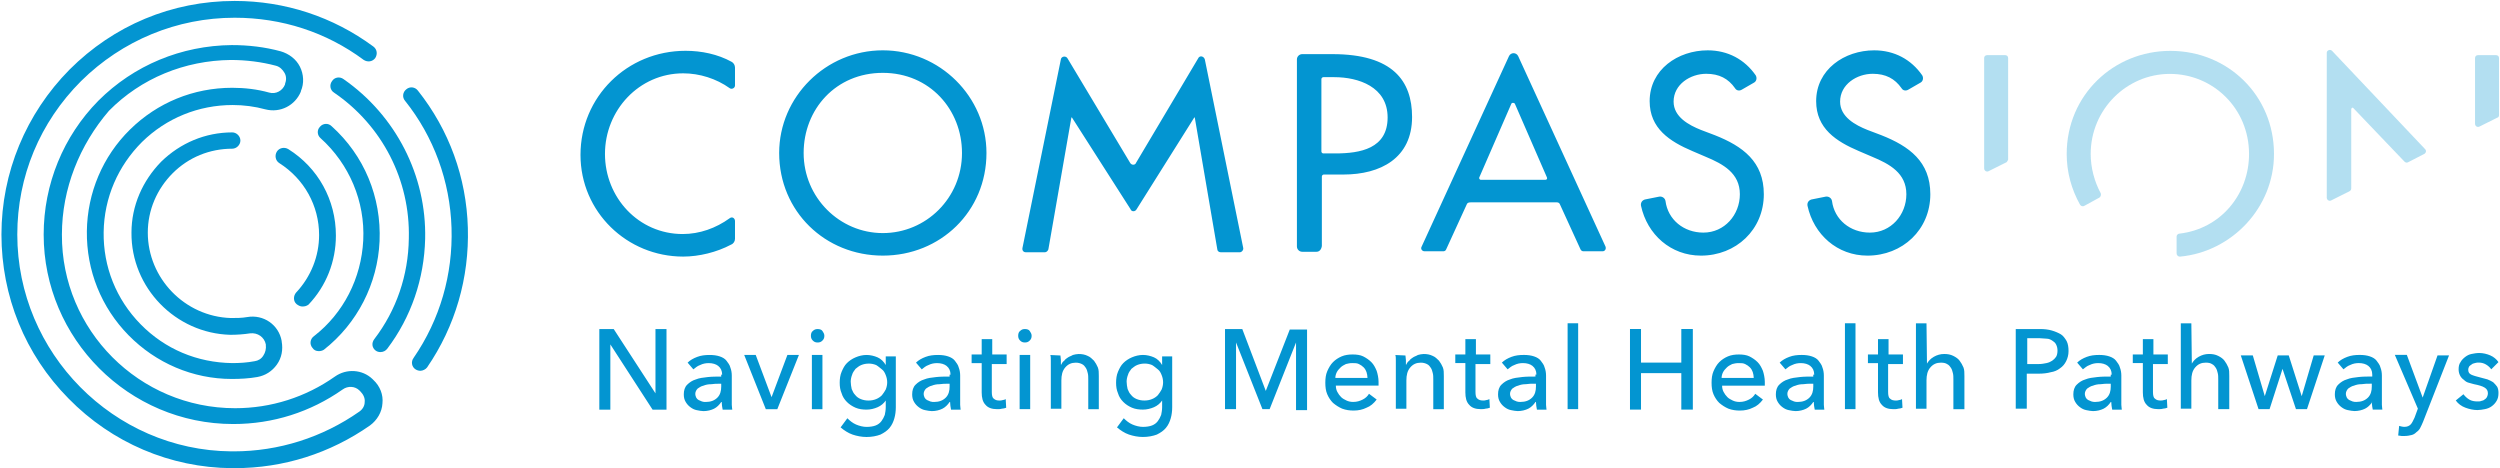 <svg version="1.2" baseProfile="tiny-ps" xmlns="http://www.w3.org/2000/svg" viewBox="0 0 1521 285" width="1521" height="285">
	<title>logo (27)-svg</title>
	<style>
		tspan { white-space:pre }
		.s0 { fill: #0395d1 } 
		.s1 { opacity: .3;fill: #0395d1 } 
	</style>
	<g id="Layer_1_1_">
		<path id="Layer" fill-rule="evenodd" class="s0" d="m398.79 200.2h6.71v49.03h-8.47l-25.69-39.69v39.69h-6.71v-49.03h8.76l25.4 39.11v-39.11zm38.24 22.47c-1.46-1.17-3.5-1.75-5.84-1.75c-1.75 0-3.5 0.29-5.25 1.17c-1.75 0.58-2.92 1.75-4.09 2.63l-3.5-4.09c1.46-1.46 3.5-2.63 5.84-3.5c2.34-0.88 4.67-1.17 7.59-1.17c2.34 0 4.38 0.29 6.13 0.88c1.75 0.58 3.21 1.46 4.09 2.63c0.88 1.17 2.04 2.63 2.34 4.09c0.58 1.46 0.88 3.21 0.88 4.96v17.8c0 1.17 0.29 2.33 0.29 2.92h-5.84c-0.29-1.46-0.58-3.21-0.58-4.67h-0.29c-1.17 1.75-2.63 3.21-4.38 4.09c-1.75 0.88-4.09 1.46-6.42 1.46c-1.17 0-2.63-0.29-4.09-0.58c-1.46-0.29-2.63-0.88-3.8-1.75c-1.17-0.88-2.04-1.75-2.92-3.21c-0.88-1.46-1.17-2.92-1.17-4.67c0-2.33 0.58-4.38 2.04-5.84c1.46-1.46 3.21-2.63 5.25-3.21c2.04-0.88 4.67-1.17 7.3-1.46c2.63-0.29 5.55-0.29 8.17-0.29v-1.17l0.58 0c0-2.33-0.88-4.09-2.34-5.25zm0.58 10.8c-1.46 0-3.21 0-4.96 0.29c-1.75 0-3.21 0.29-4.67 0.88c-1.46 0.29-2.63 1.17-3.5 1.75c-0.88 0.88-1.46 2.04-1.46 3.21c0 0.88 0.29 1.75 0.58 2.33c0.29 0.58 0.88 1.17 1.46 1.46c0.58 0.29 1.46 0.58 2.04 0.88c0.88 0.29 1.46 0.29 2.34 0.29c2.92 0 5.25-0.88 7.01-2.63c1.75-1.75 2.34-4.09 2.34-6.71v-1.75h-1.17zm35.32 15.47h-7.01l-13.14-32.98h7.01l9.63 25.68l9.63-25.68h7.01l-13.14 32.98zm28.61-44.65c0 1.17-0.29 2.04-1.17 2.92c-0.88 0.88-1.75 1.17-2.92 1.17c-1.17 0-2.04-0.29-2.92-1.17c-0.88-0.88-1.17-1.75-1.17-2.92c0-1.17 0.29-2.33 1.17-2.92c0.88-0.88 1.75-1.17 2.92-1.17c1.17 0 2.34 0.29 2.92 1.17c0.58 0.88 1.17 1.75 1.17 2.92zm-1.17 44.65h-6.42v-32.98h6.42v32.98zm15.18 5.54c1.46 1.46 3.21 2.92 5.25 3.79c2.04 0.88 4.38 1.46 6.42 1.46c2.04 0 4.09-0.29 5.55-0.88c1.46-0.58 2.63-1.46 3.5-2.63c0.88-1.17 1.46-2.33 2.04-3.79c0.29-1.46 0.58-2.92 0.58-4.67v-4.09c-1.17 1.75-2.92 3.21-4.96 4.09c-2.04 0.88-4.38 1.46-6.71 1.46c-2.34 0-4.67-0.29-6.71-1.17c-2.04-0.88-3.8-2.04-5.25-3.5c-1.46-1.46-2.63-3.21-3.21-5.25c-0.88-2.04-1.17-4.09-1.17-6.42c0-2.33 0.29-4.67 1.17-6.71c0.88-2.04 1.75-3.79 3.21-5.25c1.46-1.46 3.21-2.63 5.25-3.5c2.04-0.88 4.38-1.46 6.71-1.46c2.34 0 4.67 0.58 6.71 1.46c2.04 0.88 3.8 2.63 4.96 4.67v-5.25h6.13v30.93c0 2.33-0.29 4.67-0.88 6.71c-0.58 2.04-1.46 4.09-2.92 5.84c-1.46 1.75-3.21 2.92-5.55 4.09c-2.34 0.88-5.25 1.46-8.47 1.46c-2.92 0-5.84-0.58-8.47-1.46c-2.63-0.88-5.25-2.63-7.3-4.38c0 0 4.09-5.54 4.09-5.54zm2.04-22.18c0 1.46 0.29 2.92 0.58 4.38c0.58 1.46 1.17 2.63 2.04 3.5c0.88 1.17 2.04 2.04 3.5 2.63c1.46 0.58 2.92 0.88 4.67 0.88c1.75 0 3.21-0.29 4.67-0.88c1.46-0.58 2.63-1.46 3.5-2.33c0.88-1.17 1.75-2.33 2.34-3.5c0.58-1.46 0.88-2.92 0.88-4.38c0-1.46-0.29-2.92-0.88-4.38c-0.58-1.46-1.17-2.63-2.34-3.5c-1.17-0.88-2.04-1.75-3.5-2.63c-1.46-0.58-2.92-0.88-4.38-0.88c-1.75 0-3.21 0.29-4.67 0.88c-1.46 0.58-2.34 1.46-3.5 2.33c-0.88 1.17-1.75 2.33-2.04 3.5c-0.58 1.46-0.88 2.92-0.88 4.38zm58.39-9.63c-1.46-1.17-3.5-1.75-5.84-1.75c-1.75 0-3.5 0.29-5.25 1.17c-1.75 0.58-2.92 1.75-4.09 2.63l-3.5-4.09c1.46-1.46 3.5-2.63 5.84-3.5c2.34-0.88 4.67-1.17 7.59-1.17c2.34 0 4.38 0.29 6.13 0.88c1.75 0.58 3.21 1.46 4.09 2.63c0.88 1.17 2.04 2.63 2.34 4.09c0.58 1.46 0.88 3.21 0.88 4.96v17.8c0 1.17 0.29 2.33 0.29 2.92h-5.84c-0.29-1.46-0.58-3.21-0.58-4.67h-0.29c-1.17 1.75-2.63 3.21-4.38 4.09c-1.75 0.88-4.09 1.46-6.42 1.46c-1.17 0-2.63-0.29-4.09-0.58c-1.46-0.29-2.63-0.88-3.8-1.75c-1.17-0.88-2.04-1.75-2.92-3.21c-0.88-1.46-1.17-2.92-1.17-4.67c0-2.33 0.58-4.38 2.04-5.84c1.46-1.46 3.21-2.63 5.25-3.21c2.04-0.88 4.67-1.17 7.3-1.46c2.63-0.29 5.55-0.29 8.17-0.29v-1.17l0.58 0c0-2.33-0.88-4.09-2.34-5.25zm0.58 10.8c-1.46 0-3.21 0-4.96 0.29c-1.75 0-3.21 0.29-4.67 0.88c-1.46 0.29-2.63 1.17-3.5 1.75c-0.88 0.88-1.46 2.04-1.46 3.21c0 0.88 0.29 1.75 0.58 2.33c0.29 0.58 0.88 1.17 1.46 1.46c0.58 0.29 1.46 0.58 2.04 0.88c0.88 0.29 1.46 0.29 2.34 0.29c2.92 0 5.25-0.88 7.01-2.63c1.75-1.75 2.34-4.09 2.34-6.71v-1.75c0 0-1.17 0-1.17 0zm26.86-11.97v16.93c0 2.04 0.29 3.5 1.17 4.09c0.88 0.88 2.04 1.17 3.5 1.17c0.58 0 1.17 0 2.04-0.29c0.58 0 1.17-0.29 1.75-0.58l0.29 5.25c-0.88 0.29-1.75 0.58-2.63 0.58c-0.88 0.29-2.04 0.29-2.92 0.29c-3.21 0-5.55-0.88-7.01-2.63c-1.75-1.75-2.34-4.38-2.34-7.59v-17.8h-6.13v-5.25h6.13v-9.34h6.42v9.34h8.76v5.84l-9.05 0zm24.23-17.22c0 1.17-0.29 2.04-1.17 2.92c-0.88 0.88-1.75 1.17-2.92 1.17c-1.17 0-2.04-0.29-2.92-1.17c-0.88-0.88-1.17-1.75-1.17-2.92c0-1.17 0.29-2.33 1.17-2.92c0.88-0.88 1.75-1.17 2.92-1.17c1.17 0 2.34 0.29 2.92 1.17c0.58 0.88 1.17 1.75 1.17 2.92zm-0.88 44.65h-6.42v-32.98h6.42v32.98zm18.39-32.69c0 0.88 0.29 1.75 0.29 2.92v2.63h0.29c0.29-0.88 0.88-1.75 1.75-2.33c0.58-0.88 1.46-1.46 2.34-2.04c0.88-0.58 2.04-0.88 2.92-1.46c1.17-0.29 2.34-0.58 3.5-0.58c2.04 0 3.8 0.29 5.55 1.17c1.46 0.58 2.63 1.75 3.8 2.92c0.88 1.17 1.75 2.63 2.34 4.09c0.58 1.46 0.58 3.21 0.58 5.25v20.14h-6.42v-18.09c0-1.46 0-2.63-0.29-3.79c-0.29-1.17-0.58-2.33-1.17-3.21c-0.58-0.88-1.17-1.75-2.34-2.33c-1.17-0.58-2.34-0.88-3.8-0.88c-2.63 0-4.67 0.88-6.42 2.92c-1.75 2.04-2.34 4.67-2.34 7.88v17.22h-6.42v-29.18c0-1.46 0-2.63-0.29-3.5l6.13 0.29zm38.54 38.23c1.46 1.46 3.21 2.92 5.25 3.79c2.04 0.88 4.38 1.46 6.42 1.46c2.04 0 4.09-0.29 5.55-0.88c1.46-0.58 2.63-1.46 3.5-2.63c0.88-1.17 1.46-2.33 2.04-3.79c0.29-1.46 0.58-2.92 0.58-4.67v-4.09c-1.17 1.75-2.92 3.21-4.96 4.09c-2.04 0.88-4.38 1.46-6.71 1.46c-2.34 0-4.67-0.29-6.71-1.17c-2.04-0.88-3.8-2.04-5.25-3.5c-1.46-1.46-2.63-3.21-3.21-5.25c-0.88-2.04-1.17-4.09-1.17-6.42c0-2.33 0.29-4.67 1.17-6.71c0.88-2.04 1.75-3.79 3.21-5.25c1.46-1.46 3.21-2.63 5.25-3.5c2.04-0.88 4.38-1.46 6.71-1.46c2.34 0 4.67 0.58 6.71 1.46c2.04 0.88 3.8 2.63 4.96 4.67v-5.25h6.13v30.93c0 2.33-0.29 4.67-0.88 6.71c-0.58 2.04-1.46 4.09-2.92 5.84c-1.46 1.75-3.21 2.92-5.55 4.09c-2.34 0.88-5.25 1.46-8.47 1.46c-2.92 0-5.84-0.58-8.47-1.46c-2.63-0.88-5.25-2.63-7.3-4.38c0 0 4.09-5.54 4.09-5.54zm1.75-22.18c0 1.46 0.29 2.92 0.58 4.38c0.58 1.46 1.17 2.63 2.04 3.5c0.88 1.17 2.04 2.04 3.5 2.63c1.46 0.58 2.92 0.88 4.67 0.88c1.75 0 3.21-0.29 4.67-0.88c1.46-0.58 2.63-1.46 3.5-2.33c0.88-1.17 1.75-2.33 2.34-3.5c0.58-1.46 0.88-2.92 0.88-4.38c0-1.46-0.29-2.92-0.88-4.38c-0.58-1.46-1.17-2.63-2.34-3.5c-1.17-0.88-2.04-1.75-3.5-2.63c-1.46-0.58-2.92-0.88-4.38-0.88c-1.75 0-3.21 0.29-4.67 0.88c-1.46 0.58-2.34 1.46-3.5 2.33c-0.88 1.17-1.75 2.33-2.04 3.5c-0.58 1.46-0.88 2.92-0.88 4.38zm99.26-31.81h10.51v49.03h-6.71v-41.15l-16.06 40.57h-4.38l-16.06-40.57v40.57h-6.71v-48.74h10.51l14.3 37.65l14.6-37.36zm54.01 34.14h-25.98c0 1.46 0.29 2.63 0.88 3.79c0.58 1.17 1.46 2.33 2.34 3.21c0.88 0.88 2.04 1.46 3.21 2.04c1.17 0.58 2.63 0.88 4.09 0.88c2.34 0 4.09-0.58 5.84-1.46c1.75-0.88 2.92-2.04 3.8-3.5l4.67 3.5c-1.75 2.33-3.8 4.09-6.13 4.96c-2.34 1.17-4.96 1.75-7.88 1.75c-2.34 0-4.67-0.29-7.01-1.17c-2.04-0.88-3.8-2.04-5.55-3.5c-1.46-1.46-2.63-3.21-3.5-5.25c-0.88-2.04-1.17-4.38-1.17-7c0-2.63 0.29-4.96 1.17-7c0.88-2.04 2.04-4.09 3.5-5.54c1.46-1.46 3.21-2.63 5.25-3.5c2.04-0.88 4.38-1.17 6.71-1.17c2.34 0 4.67 0.29 6.42 1.17c1.75 0.88 3.5 2.04 4.96 3.5c1.46 1.46 2.34 3.21 3.21 5.25c0.58 1.75 1.17 4.38 1.17 6.71v2.33zm-7.3-8.17c-0.29-0.88-0.88-2.04-1.75-2.92c-0.88-0.88-1.75-1.46-2.92-2.04c-1.17-0.58-2.34-0.58-4.09-0.58c-1.46 0-2.63 0.29-3.8 0.58c-1.17 0.58-2.34 1.17-3.21 2.04c-0.88 0.88-1.75 1.75-2.34 2.92c-0.58 1.17-0.88 2.33-0.88 3.5h19.56c0-1.17-0.29-2.63-0.58-3.5zm23.65-10.21c0 0.88 0.29 1.75 0.29 2.92v2.63h0.29c0.29-0.88 0.88-1.75 1.75-2.33c0.58-0.88 1.46-1.46 2.34-2.04c0.88-0.58 2.04-0.88 2.92-1.46c1.17-0.29 2.34-0.58 3.5-0.58c2.04 0 3.8 0.29 5.55 1.17c1.46 0.58 2.63 1.75 3.8 2.92c0.88 1.17 1.75 2.63 2.34 4.09c0.58 1.46 0.58 3.21 0.58 5.25v20.14h-6.42v-18.09c0-1.46 0-2.63-0.29-3.79c-0.29-1.17-0.58-2.33-1.17-3.21c-0.58-0.88-1.17-1.75-2.34-2.33c-1.17-0.58-2.34-0.88-3.8-0.88c-2.63 0-4.67 0.88-6.42 2.92c-1.75 2.04-2.34 4.67-2.34 7.88v17.22h-6.42v-29.18c0-1.46 0-2.63-0.29-3.5l6.13 0.29zm42.62 5.25v16.93c0 2.04 0.29 3.5 1.17 4.09c0.88 0.88 2.04 1.17 3.5 1.17c0.58 0 1.17 0 2.04-0.29c0.58 0 1.17-0.29 1.75-0.58l0.29 5.25c-0.88 0.29-1.75 0.58-2.63 0.58c-0.88 0.29-2.04 0.29-2.92 0.29c-3.21 0-5.55-0.88-7.01-2.63c-1.75-1.75-2.34-4.38-2.34-7.59v-17.8h-6.13v-5.25h6.13v-9.34h6.42v9.34h8.76v5.84l-9.05 0zm34.74 1.17c-1.46-1.17-3.5-1.75-5.84-1.75c-1.75 0-3.5 0.29-5.25 1.17c-1.75 0.58-2.92 1.75-4.09 2.63l-3.5-4.09c1.46-1.46 3.5-2.63 5.84-3.5c2.34-0.88 4.67-1.17 7.59-1.17c2.34 0 4.38 0.29 6.13 0.88c1.75 0.58 3.21 1.46 4.09 2.63c0.88 1.17 2.04 2.63 2.34 4.09c0.58 1.46 0.88 3.21 0.88 4.96v17.8c0 1.17 0.29 2.33 0.29 2.92h-5.84c-0.29-1.46-0.58-3.21-0.58-4.67h-0.29c-1.17 1.75-2.63 3.21-4.38 4.09c-1.75 0.88-4.09 1.46-6.42 1.46c-1.17 0-2.63-0.29-4.09-0.58c-1.46-0.29-2.63-0.88-3.8-1.75c-1.17-0.88-2.04-1.75-2.92-3.21c-0.88-1.46-1.17-2.92-1.17-4.67c0-2.33 0.58-4.38 2.04-5.84c1.46-1.46 3.21-2.63 5.25-3.21c2.04-0.88 4.67-1.17 7.3-1.46c2.63-0.29 5.55-0.29 8.17-0.29v-1.17l0.58 0c0-2.33-0.88-4.09-2.34-5.25zm-4.09 11.09c-1.75 0-3.21 0.29-4.67 0.88c-1.46 0.29-2.63 1.17-3.5 1.75c-0.88 0.88-1.46 2.04-1.46 3.21c0 0.88 0.29 1.75 0.58 2.33c0.29 0.58 0.88 1.17 1.46 1.46c0.58 0.29 1.46 0.58 2.04 0.88c0.88 0.29 1.46 0.29 2.34 0.29c2.92 0 5.25-0.88 7.01-2.63c1.75-1.75 2.34-4.09 2.34-6.71v-1.75h-1.17c-1.46 0-3.21 0-4.96 0.29zm31.82 15.18h-6.42v-52.24h6.42v52.24zm31.53-48.74h6.71v20.43h24.52v-20.43h7.01v49.03h-7.01v-22.18h-24.52v22.18h-6.71c0 0 0-49.03 0-49.03zm82.03 34.44h-25.98c0 1.46 0.29 2.63 0.88 3.79c0.58 1.17 1.46 2.33 2.34 3.21c0.88 0.88 2.04 1.46 3.21 2.04c1.17 0.58 2.63 0.88 4.09 0.88c2.34 0 4.09-0.58 5.84-1.46c1.75-0.88 2.92-2.04 3.8-3.5l4.67 3.5c-1.75 2.33-3.8 4.09-6.13 4.96c-2.34 1.17-4.96 1.75-7.88 1.75c-2.34 0-4.67-0.29-7.01-1.17c-2.04-0.88-3.8-2.04-5.55-3.5c-1.46-1.46-2.63-3.21-3.5-5.25c-0.88-2.04-1.17-4.38-1.17-7c0-2.63 0.29-4.96 1.17-7c0.88-2.04 2.04-4.09 3.5-5.54c1.46-1.46 3.21-2.63 5.25-3.5c2.04-0.88 4.38-1.17 6.71-1.17c2.34 0 4.67 0.29 6.42 1.17c1.75 0.88 3.5 2.04 4.96 3.5c1.46 1.46 2.34 3.21 3.21 5.25c0.58 1.75 1.17 4.38 1.17 6.71v2.33zm-7.3-8.17c-0.29-0.88-0.88-2.04-1.75-2.92c-0.88-0.88-1.75-1.46-2.92-2.04c-1.17-0.58-2.34-0.58-4.09-0.58c-1.46 0-2.63 0.29-3.8 0.58c-1.17 0.58-2.34 1.17-3.21 2.04c-0.88 0.88-1.75 1.75-2.34 2.92c-0.58 1.17-0.88 2.33-0.88 3.5h19.56c0-1.17-0.29-2.63-0.58-3.5zm35.03-3.79c-1.46-1.17-3.5-1.75-5.84-1.75c-1.75 0-3.5 0.29-5.25 1.17c-1.75 0.58-2.92 1.75-4.09 2.63l-3.5-4.09c1.46-1.46 3.5-2.63 5.84-3.5c2.34-0.88 4.67-1.17 7.59-1.17c2.34 0 4.38 0.29 6.13 0.88c1.75 0.58 3.21 1.46 4.09 2.63c0.88 1.17 2.04 2.63 2.34 4.09c0.58 1.46 0.88 3.21 0.88 4.96v17.8c0 1.17 0.29 2.33 0.29 2.92h-5.84c-0.29-1.46-0.58-3.21-0.58-4.67h-0.29c-1.17 1.75-2.63 3.21-4.38 4.09c-1.75 0.88-4.09 1.46-6.42 1.46c-1.17 0-2.63-0.29-4.09-0.58c-1.46-0.29-2.63-0.88-3.8-1.75c-1.17-0.88-2.04-1.75-2.92-3.21c-0.88-1.46-1.17-2.92-1.17-4.67c0-2.33 0.58-4.38 2.04-5.84c1.46-1.46 3.21-2.63 5.25-3.21c2.04-0.88 4.67-1.17 7.3-1.46c2.63-0.29 5.55-0.29 8.17-0.29v-1.17l0.58 0c0-2.33-0.88-4.09-2.34-5.25zm-4.38 11.09c-1.75 0-3.21 0.29-4.67 0.88c-1.46 0.29-2.63 1.17-3.5 1.75c-0.88 0.88-1.46 2.04-1.46 3.21c0 0.88 0.29 1.75 0.58 2.33c0.29 0.58 0.88 1.17 1.46 1.46c0.58 0.29 1.46 0.58 2.04 0.88c0.88 0.29 1.46 0.29 2.34 0.29c2.92 0 5.25-0.88 7.01-2.63c1.75-1.75 2.34-4.09 2.34-6.71v-1.75h-1.17c-1.46 0-3.21 0-4.96 0.29zm31.82 15.18h-6.42v-52.24h6.42v52.24zm19.85-27.43v16.93c0 2.04 0.29 3.5 1.17 4.09c0.88 0.88 2.04 1.17 3.5 1.17c0.58 0 1.17 0 2.04-0.29c0.58 0 1.17-0.29 1.75-0.58l0.29 5.25c-0.88 0.29-1.75 0.58-2.63 0.58c-0.88 0.29-2.04 0.29-2.92 0.29c-3.21 0-5.55-0.88-7.01-2.63c-1.75-1.75-2.34-4.38-2.34-7.59v-17.8h-6.13v-5.25h6.13v-9.34h6.42v9.34h8.76v5.84l-9.05 0zm27.73-4.38c2.04-1.17 4.09-1.75 6.42-1.75c2.04 0 3.8 0.29 5.55 1.17c1.75 0.88 2.92 1.75 3.8 2.92c0.88 1.17 1.75 2.63 2.34 4.09c0.58 1.46 0.58 3.21 0.58 5.25v20.14h-6.71v-18.09c0-1.46 0-2.63-0.29-3.79c-0.29-1.17-0.58-2.33-1.17-3.21c-0.58-0.88-1.17-1.75-2.34-2.33c-0.88-0.58-2.04-0.88-3.8-0.88c-2.63 0-4.67 0.88-6.42 2.92c-1.75 2.04-2.34 4.67-2.34 7.88v17.22h-6.42v-51.95h6.42l0.29 24.51c0.88-1.46 2.04-2.92 4.09-4.09zm64.81-16.93c2.63 0 4.96 0.29 7.01 0.88c2.04 0.58 4.09 1.46 5.55 2.33c1.46 0.88 2.63 2.63 3.5 4.09c0.88 1.75 1.17 3.79 1.17 6.13c0 2.33-0.58 4.38-1.46 6.13c-0.88 1.75-2.04 3.21-3.8 4.38c-1.46 1.17-3.5 2.04-5.55 2.33c-2.04 0.58-4.67 0.88-7.01 0.88h-7.59v21.3h-6.71v-48.44h14.89zm-0.88 21.3c1.75 0 3.21-0.29 4.67-0.58c1.46-0.29 2.63-0.88 3.5-1.46c0.88-0.58 1.75-1.46 2.34-2.33c0.58-0.88 0.88-2.33 0.88-3.79c0-1.46-0.29-2.63-0.88-3.79c-0.58-1.17-1.46-1.75-2.34-2.33c-0.88-0.58-2.04-1.17-3.5-1.17c-1.46 0-2.92-0.29-4.38-0.29h-7.3v15.76l7.01 0zm42.04 1.17c-1.46-1.17-3.5-1.75-5.84-1.75c-1.75 0-3.5 0.29-5.25 1.17c-1.75 0.58-2.92 1.75-4.09 2.63l-3.5-4.09c1.46-1.46 3.5-2.63 5.84-3.5c2.34-0.88 4.67-1.17 7.59-1.17c2.34 0 4.38 0.29 6.13 0.88c1.75 0.58 3.21 1.46 4.09 2.63c0.88 1.17 2.04 2.63 2.34 4.09c0.58 1.46 0.88 3.21 0.88 4.96v17.8c0 1.17 0.29 2.33 0.29 2.92h-5.84c-0.29-1.46-0.58-3.21-0.58-4.67h-0.29c-1.17 1.75-2.63 3.21-4.38 4.09c-1.75 0.88-4.09 1.46-6.42 1.46c-1.17 0-2.63-0.29-4.09-0.58c-1.46-0.29-2.63-0.88-3.8-1.75c-1.17-0.88-2.04-1.75-2.92-3.21c-0.88-1.46-1.17-2.92-1.17-4.67c0-2.33 0.58-4.38 2.04-5.84c1.46-1.46 3.21-2.63 5.25-3.21c2.04-0.88 4.67-1.17 7.3-1.46c2.63-0.29 5.55-0.29 8.17-0.29v-1.17l0.58 0c0-2.33-0.88-4.09-2.34-5.25zm-4.38 11.09c-1.75 0-3.21 0.29-4.67 0.88c-1.46 0.29-2.63 1.17-3.5 1.75c-0.88 0.88-1.46 2.04-1.46 3.21c0 0.88 0.29 1.75 0.58 2.33c0.29 0.58 0.88 1.17 1.46 1.46c0.58 0.29 1.46 0.58 2.04 0.88c0.88 0.29 1.46 0.29 2.34 0.29c2.92 0 5.25-0.88 7.01-2.63c1.75-1.75 2.34-4.09 2.34-6.71v-1.75h-1.17c-1.46 0-3.21 0-4.96 0.29zm31.82-12.26v16.93c0 2.04 0.29 3.5 1.17 4.09c0.88 0.88 2.04 1.17 3.5 1.17c0.58 0 1.17 0 2.04-0.29c0.58 0 1.17-0.29 1.75-0.58l0.29 5.25c-0.88 0.29-1.75 0.58-2.63 0.58c-0.88 0.29-2.04 0.29-2.92 0.29c-3.21 0-5.55-0.88-7.01-2.63c-1.75-1.75-2.34-4.38-2.34-7.59v-17.8h-6.13v-5.25h6.13v-9.34h6.42v9.34h8.76v5.84l-9.05 0zm27.73-4.38c2.04-1.17 4.09-1.75 6.42-1.75c2.04 0 3.8 0.29 5.55 1.17c1.75 0.88 2.92 1.75 3.8 2.92c0.88 1.17 1.75 2.63 2.34 4.09c0.58 1.46 0.58 3.21 0.58 5.25v20.14h-6.71v-18.09c0-1.46 0-2.63-0.29-3.79c-0.29-1.17-0.58-2.33-1.17-3.21c-0.58-0.88-1.17-1.75-2.34-2.33c-0.88-0.58-2.04-0.88-3.8-0.88c-2.63 0-4.67 0.88-6.42 2.92c-1.75 2.04-2.34 4.67-2.34 7.88v17.22h-6.42v-51.95h6.42l0.29 24.51c0.88-1.46 2.04-2.92 4.09-4.09zm40.29 23.93l7.88-24.81h6.71l7.88 24.81l7.3-24.81h6.71l-10.8 32.69h-6.71l-8.17-24.51l-7.88 24.51h-6.71l-10.8-32.69h7.3l7.3 24.81zm63.06-18.39c-1.46-1.17-3.5-1.75-5.84-1.75c-1.75 0-3.5 0.29-5.25 1.17c-1.75 0.58-2.92 1.75-4.09 2.63l-3.5-4.09c1.46-1.46 3.5-2.63 5.84-3.5c2.34-0.88 4.67-1.17 7.59-1.17c2.34 0 4.38 0.29 6.13 0.88c1.75 0.58 3.21 1.46 4.09 2.63c0.88 1.17 2.04 2.63 2.34 4.09c0.58 1.46 0.88 3.21 0.88 4.96v17.8c0 1.17 0.29 2.33 0.29 2.92h-5.84c-0.26-1.32-0.53-2.89-0.58-4.26c-1.12 1.57-2.48 2.87-4.09 3.67c-1.75 0.88-4.09 1.46-6.42 1.46c-1.17 0-2.63-0.29-4.09-0.58c-1.46-0.29-2.63-0.88-3.8-1.75c-1.17-0.88-2.04-1.75-2.92-3.21c-0.88-1.46-1.17-2.92-1.17-4.67c0-2.33 0.58-4.38 2.04-5.84c1.46-1.46 3.21-2.63 5.25-3.21c2.04-0.88 4.67-1.17 7.3-1.46c2.63-0.29 5.55-0.29 8.17-0.29v-1.17c0-2.33-0.88-4.09-2.34-5.25zm2.05 22.3c0.1-0.14 0.19-0.27 0.28-0.41h-0.29c0 0.14 0 0.27 0.01 0.41zm-6.14-11.21c-1.75 0-3.21 0.29-4.67 0.88c-1.46 0.29-2.63 1.17-3.5 1.75c-0.88 0.88-1.46 2.04-1.46 3.21c0 0.88 0.29 1.75 0.58 2.33c0.29 0.58 0.88 1.17 1.46 1.46c0.58 0.29 1.46 0.58 2.04 0.88c0.88 0.29 1.46 0.29 2.34 0.29c2.92 0 5.25-0.88 7.01-2.63c1.75-1.75 2.34-4.09 2.34-6.71v-1.75h-1.17c-1.46 0-3.21 0-4.96 0.29zm46.13-17.51h7.01l-15.76 40.27c-0.58 1.46-1.17 2.63-1.75 3.79c-0.58 1.17-1.46 2.04-2.34 2.63c-0.88 0.88-1.75 1.46-2.92 1.75c-1.17 0.29-2.63 0.58-4.09 0.58h-2.04c-0.58 0-1.46-0.29-2.04-0.29l0.58-5.84c1.17 0.29 2.04 0.58 3.21 0.58c1.75 0 2.92-0.58 3.8-1.46c0.88-0.88 1.46-2.33 2.34-4.09l2.04-5.54l-14.01-32.69h7.3l9.63 25.97l9.05-25.68zm32.7 8.46c-0.88-1.17-1.75-2.04-3.21-2.92c-1.46-0.88-2.92-1.17-4.38-1.17c-0.88 0-1.46 0-2.34 0.29c-0.88 0.29-1.46 0.29-2.04 0.88c-0.58 0.29-1.17 0.88-1.46 1.17c-0.29 0.58-0.58 1.17-0.58 2.04c0 1.46 0.58 2.33 1.75 2.92c1.17 0.58 3.21 1.17 5.55 1.75c1.46 0.29 2.92 0.88 4.38 1.17c1.46 0.58 2.63 1.17 3.5 1.75c0.88 0.88 1.75 1.75 2.34 2.63c0.58 0.88 0.88 2.33 0.88 3.79c0 2.04-0.29 3.5-1.17 4.96c-0.88 1.46-1.75 2.33-2.92 3.21c-1.17 0.88-2.63 1.46-4.09 1.75c-1.46 0.29-3.21 0.58-4.67 0.58c-2.34 0-4.96-0.58-7.3-1.46c-2.34-0.88-4.38-2.33-5.84-4.38l4.67-3.79c0.88 1.17 2.04 2.33 3.5 3.21c1.46 0.88 3.21 1.17 4.96 1.17c0.88 0 1.75 0 2.34-0.29c0.88-0.29 1.46-0.29 2.04-0.88c0.58-0.29 1.17-0.88 1.46-1.46c0.29-0.58 0.58-1.46 0.58-2.33c0-1.46-0.58-2.63-2.04-3.5c-1.46-0.88-3.5-1.46-6.42-2.04c-1.17-0.29-2.34-0.58-3.21-0.88c-1.17-0.29-2.04-0.88-2.92-1.75c-0.88-0.58-1.75-1.46-2.34-2.63c-0.58-1.17-0.88-2.33-0.88-3.79c0-1.75 0.29-3.21 1.17-4.38c0.58-1.17 1.75-2.33 2.92-3.21c1.17-0.88 2.34-1.46 3.8-1.75c1.46-0.29 2.92-0.58 4.67-0.58c2.34 0 4.67 0.58 6.71 1.46c2.04 0.88 3.8 2.33 4.96 4.09c0 0-4.38 4.38-4.38 4.38zm-1068.5-172.77c0 1.75-2.04 2.63-3.21 1.75c-8.17-5.84-18.39-9.05-28.32-9.05c-26.86 0-47.59 22.47-47.59 49.03c0 26.56 20.44 48.74 47.29 48.74c10.22 0 20.14-3.5 28.61-9.63c1.46-1.17 3.21 0 3.21 1.75v10.8c0 1.46-0.88 2.92-2.34 3.5c-8.76 4.67-19.56 7.3-29.19 7.3c-34.16 0-62.47-27.14-62.47-61.87c0-35.31 28.32-63.33 63.93-63.33c9.63 0 19.56 2.04 28.03 6.71c1.17 0.58 2.04 2.04 2.04 3.5v10.8zm152.98 41.15c0 35.6-28.03 62.45-63.06 62.45c-35.03 0-63.06-26.85-63.06-62.45c0-34.14 28.32-62.45 63.06-62.45c34.74 0 63.06 28.31 63.06 62.45zm-14.89 0c0-26.27-19.56-48.74-48.17-48.74c-28.61 0-48.17 22.18-48.17 48.74c0 27.14 21.9 48.74 48.17 48.74c26.27 0 48.17-21.3 48.17-48.74zm66.56-21.6l-14.01 80.26c-0.29 0.88-1.17 1.75-2.04 1.75h-11.68c-1.46 0-2.34-1.17-2.04-2.63l23.36-114.69c0.29-2.04 3.21-2.33 4.09-0.58l37.95 63.33c0.88 1.75 3.21 1.75 3.8 0l37.66-63.33c0.88-2.04 3.5-1.46 4.09 0.58l23.36 114.69c0.29 1.17-0.88 2.63-2.04 2.63h-11.68c-1.17 0-2.04-0.88-2.04-1.75l-13.72-80.26h-0.29l-35.03 55.74c-0.88 1.75-3.21 1.75-3.8 0l-35.62-55.74h-0.29zm149.18 81.71h-8.76c-1.75 0-3.21-1.46-3.21-3.21v-113.82c0-1.75 1.46-3.21 3.21-3.21h18.39c36.78 0 48.46 16.34 48.46 38.23c0 25.1-19.27 35.02-41.75 35.02h-11.97c-0.58 0-1.17 0.58-1.17 1.17v42.32c-0.29 2.04-1.46 3.5-3.21 3.5zm4.09-59.83h7.3c15.18 0 31.82-2.92 31.82-21.89c0-18.68-17.81-24.51-32.41-24.51h-6.71c-0.58 0-1.17 0.58-1.17 1.17v44.07c0 0.58 0.58 1.17 1.17 1.17zm74.74 58.37c-0.29 0.88-1.17 1.17-1.75 1.17h-11.39c-1.46 0-2.63-1.46-1.75-2.92l53.13-115.86c1.17-2.33 4.38-2.33 5.55 0l53.13 115.86c0.58 1.46-0.29 2.92-1.75 2.92h-11.68c-0.88 0-1.46-0.58-1.75-1.17l-12.55-27.43c-0.29-0.88-1.17-1.17-1.75-1.17h-52.55c-1.17 0-2.04 0.29-2.34 1.17l-12.55 27.43zm20.14-43.78c-0.29 0.58 0.29 1.46 0.88 1.46h39.41c0.88 0 1.17-0.88 0.88-1.46l-19.56-44.94c-0.58-0.58-1.75-0.58-2.04 0l-19.56 44.94zm155.6-54.28c-4.09-5.84-9.63-8.76-17.52-8.76c-9.63 0-19.85 6.42-19.85 16.93c0 9.34 9.34 14.3 16.64 17.22l8.47 3.21c16.93 6.71 29.78 16.05 29.78 35.9c0 21.6-16.93 37.36-38.24 37.36c-18.39 0-32.7-12.84-36.49-30.35c-0.29-1.75 0.58-3.21 2.34-3.79l8.76-1.75c1.75-0.29 3.5 0.88 3.8 2.63c1.46 11.38 11.09 19.26 23.06 19.26c12.85 0 22.19-10.8 22.19-23.35c0-12.84-10.22-18.39-20.73-22.76l-8.17-3.5c-13.72-5.84-25.98-13.72-25.98-30.35c0-19.26 17.22-30.93 35.32-30.93c12.26 0 22.48 5.54 29.19 15.18c0.88 1.46 0.58 3.5-0.88 4.38l-7.59 4.38c-1.46 0.88-3.21 0.58-4.09-0.88zm101.3 0c-4.09-5.84-9.63-8.76-17.52-8.76c-9.63 0-19.85 6.42-19.85 16.93c0 9.34 9.34 14.3 16.64 17.22l8.47 3.21c16.93 6.71 29.78 16.05 29.78 35.9c0 21.6-16.93 37.36-38.24 37.36c-18.39 0-32.7-12.84-36.49-30.35c-0.29-1.75 0.58-3.21 2.34-3.79l8.76-1.75c1.75-0.29 3.5 0.88 3.8 2.63c1.46 11.38 11.09 19.26 23.06 19.26c12.85 0 22.19-10.8 22.19-23.35c0-12.84-10.22-18.39-20.73-22.76l-8.17-3.5c-13.72-5.84-25.98-13.72-25.98-30.35c0-19.26 17.22-30.93 35.32-30.93c12.26 0 22.48 5.54 29.19 15.18c0.88 1.46 0.58 3.5-0.88 4.38l-7.59 4.38c-1.46 0.88-3.21 0.58-4.09-0.88z" />
		<path id="Layer" class="s1" d="m1221.76 96.89c0 0.58-0.58 1.17-0.88 1.75l-11.09 5.54c-1.17 0.58-2.63-0.29-2.63-1.75v-67.12c0-0.88 0.58-1.75 1.75-1.75h11.09c0.88 0 1.75 0.58 1.75 1.75v61.58v0zm55.47 23.35l-9.05 4.96c-0.88 0.58-2.04 0.29-2.63-0.58c-5.25-9.34-8.17-19.84-8.17-30.93c0-35.9 28.61-62.74 63.06-62.74c35.03 0 63.06 27.14 63.06 62.74c0 32.69-25.69 59.53-57.22 62.45c-1.17 0-2.04-0.88-2.04-2.04v-10.21c0-0.88 0.88-1.75 1.75-1.75c25.11-2.92 42.33-23.93 42.33-48.44c0-27.72-21.9-48.74-48.17-48.74c-26.27 0-48.17 21.6-48.17 48.74c0 8.46 2.34 16.93 6.13 23.93c0.29 0.88 0 2.04-0.88 2.63v0zm243.18-50.2c0 0.58-0.29 1.46-0.88 1.46l-11.09 5.54c-1.17 0.58-2.63-0.29-2.63-1.75v-39.98c0-0.88 0.58-1.75 1.75-1.75h11.09c0.88 0 1.75 0.58 1.75 1.75v34.73v0zm-88.46-4.09c-0.58-0.88-1.46-0.29-1.46 0.58v48.15c0 0.88-0.58 1.46-1.17 1.75l-11.09 5.54c-1.17 0.58-2.63-0.29-2.63-1.75v-88.13c0-1.46 2.04-2.33 3.21-1.17l56.64 59.83c0.88 0.88 0.58 2.33-0.58 2.92l-9.63 4.96c-0.88 0.58-1.75 0.29-2.34-0.29l-30.95-32.39v0z" />
		<path id="Layer" class="s0" d="m231.51 214.21c-1.17 0-2.04-0.29-2.92-0.88c-2.34-1.75-2.63-4.67-0.88-7c13.43-17.51 20.73-38.81 21.02-61.29c0.88-35.31-16.06-68.58-45.54-88.72c-2.34-1.46-2.92-4.67-1.17-7c1.46-2.33 4.67-2.92 7.01-1.17c31.82 22.18 50.51 58.66 49.63 97.18c-0.58 24.22-8.47 47.57-23.06 66.83c-0.88 1.17-2.34 2.04-4.09 2.04z" />
		<path id="Layer" class="s0" d="m193.85 213.62c-1.46 0-2.92-0.58-3.8-2.04c-1.75-2.04-1.46-5.25 0.88-7c18.1-14.01 28.9-35.31 30.07-58.37c1.17-23.64-8.47-46.4-25.98-62.16c-2.04-1.75-2.34-4.96-0.29-7c1.75-2.04 4.96-2.33 7.01-0.29c19.85 17.8 30.36 43.19 29.19 70.04c-1.17 25.68-13.43 49.9-33.86 65.96c-0.88 0.58-2.04 0.88-3.21 0.88z" />
		<path id="Layer" class="s0" d="m142.76 284.83h-1.75c-37.37-0.29-72.98-15.47-99.26-42.32c-26.57-26.85-40.87-62.45-40.87-99.81c0-37.65 14.89-73.54 41.46-100.39c26.86-26.85 62.18-41.73 100.43-41.73c30.65 0 59.85 9.63 84.37 27.72c2.34 1.75 2.63 4.67 1.17 7c-1.75 2.33-4.67 2.63-7.01 1.17c-22.77-16.93-49.92-25.68-78.53-25.68c-35.03 0-68.31 13.72-93.42 38.52c-25.11 25.1-38.83 58.08-38.83 93.39c0 72.08 58.68 131.33 130.2 131.91h1.46c27.44 0 54.01-8.46 76.49-24.22c2.04-1.46 3.21-3.5 3.21-5.84c0.29-2.33-0.88-4.67-2.63-6.42l-0.58-0.58c-2.63-2.63-7.01-2.92-10.22-0.58c-19.56 13.72-42.33 21.01-66.56 21.01c-63.64 0-115.32-51.95-115.32-115.28c0-30.64 11.97-59.83 33.28-81.42c21.6-21.6 50.51-33.56 81.16-33.85c10.22 0 20.14 1.17 29.78 3.79c4.96 1.46 9.34 4.67 11.68 9.34c2.34 4.67 2.63 10.21 0.58 14.88v0.29c-3.5 8.46-12.55 13.13-21.6 10.8c-6.42-1.75-13.14-2.63-19.85-2.63c-20.73 0-40.29 7.88-55.18 22.47c-14.6 14.59-23.06 33.85-23.36 54.87c-0.29 21.01 7.59 40.86 22.48 56.03c14.89 15.18 34.45 23.35 55.76 23.64c4.67 0 9.05-0.29 13.72-1.17c2.04-0.29 4.09-1.46 5.25-3.5c1.17-1.75 1.75-4.09 1.46-6.42v-0.29c-0.88-4.38-4.96-7.3-9.63-6.71c-3.8 0.58-7.88 0.88-11.97 0.88c-33.28-0.88-60.43-28.6-60.14-62.16c0-16.34 6.71-31.52 18.1-43.19c11.68-11.38 26.86-17.8 43.21-17.8c2.63 0 4.96 2.33 4.96 4.96c0 2.63-2.34 4.96-4.96 4.96c-13.72 0-26.57 5.25-36.2 14.88c-9.63 9.63-15.18 22.47-15.18 36.19c0 27.72 22.48 51.07 50.51 51.95c3.21 0 6.71 0 9.93-0.58c9.93-1.75 19.27 4.67 21.02 14.59v0.29c0.88 4.96 0 9.92-2.92 14.01c-2.92 4.09-7.01 6.71-11.97 7.59c-4.96 0.88-10.22 1.17-15.47 1.17c-23.65 0-46.13-9.63-62.77-26.56c-16.64-16.93-25.69-39.4-25.4-63.33c0.29-23.35 9.63-45.53 26.27-61.87c16.64-16.34 38.54-25.39 62.18-25.39c7.59 0 15.18 0.88 22.48 2.92c4.09 1.17 8.17-1.17 9.63-4.96v-0.29c0.88-2.33 0.88-4.67-0.29-6.71c-1.17-2.04-2.92-3.79-5.25-4.38c-8.76-2.33-18.1-3.5-27.44-3.5c-28.03 0.29-54.59 11.09-74.15 30.93c-17.81 20.72-28.61 47.28-28.61 75.29c-0.29 58.08 47 105.64 105.39 105.64c21.9 0 42.91-6.71 60.72-19.26c7.01-4.96 16.64-4.38 22.77 1.46l0.58 0.58c4.09 3.79 6.13 9.05 5.55 14.3c-0.29 5.25-3.21 10.21-7.59 13.42c-24.23 16.93-52.55 25.97-82.33 25.97z" />
		<path id="Layer" class="s0" d="m183.92 186.48c-1.17 0-2.34-0.58-3.5-1.46c-2.04-1.75-2.04-4.96-0.29-7c9.05-9.63 14.01-22.18 14.01-35.02c0-17.8-9.05-34.14-24.23-43.78c-2.34-1.46-2.92-4.67-1.46-7c1.46-2.33 4.67-2.92 7.01-1.46c18.1 11.38 28.9 30.93 28.9 52.53c0 15.76-5.84 30.64-16.64 42.02c-1.17 0.88-2.34 1.17-3.8 1.17zm71.82 39.11c-0.88 0-2.04-0.29-2.92-0.88c-2.34-1.46-2.92-4.67-1.17-7c16.06-23.35 23.94-50.78 23.06-79.09c-0.88-28.31-10.8-55.45-28.32-77.34c-1.75-2.04-1.46-5.25 0.88-7c2.04-1.75 5.25-1.46 7.01 0.88c18.98 23.93 29.49 52.82 30.36 83.47c0.88 30.35-7.59 59.83-24.81 84.92c-0.88 1.17-2.63 2.04-4.09 2.04z" />
	</g>
</svg>
